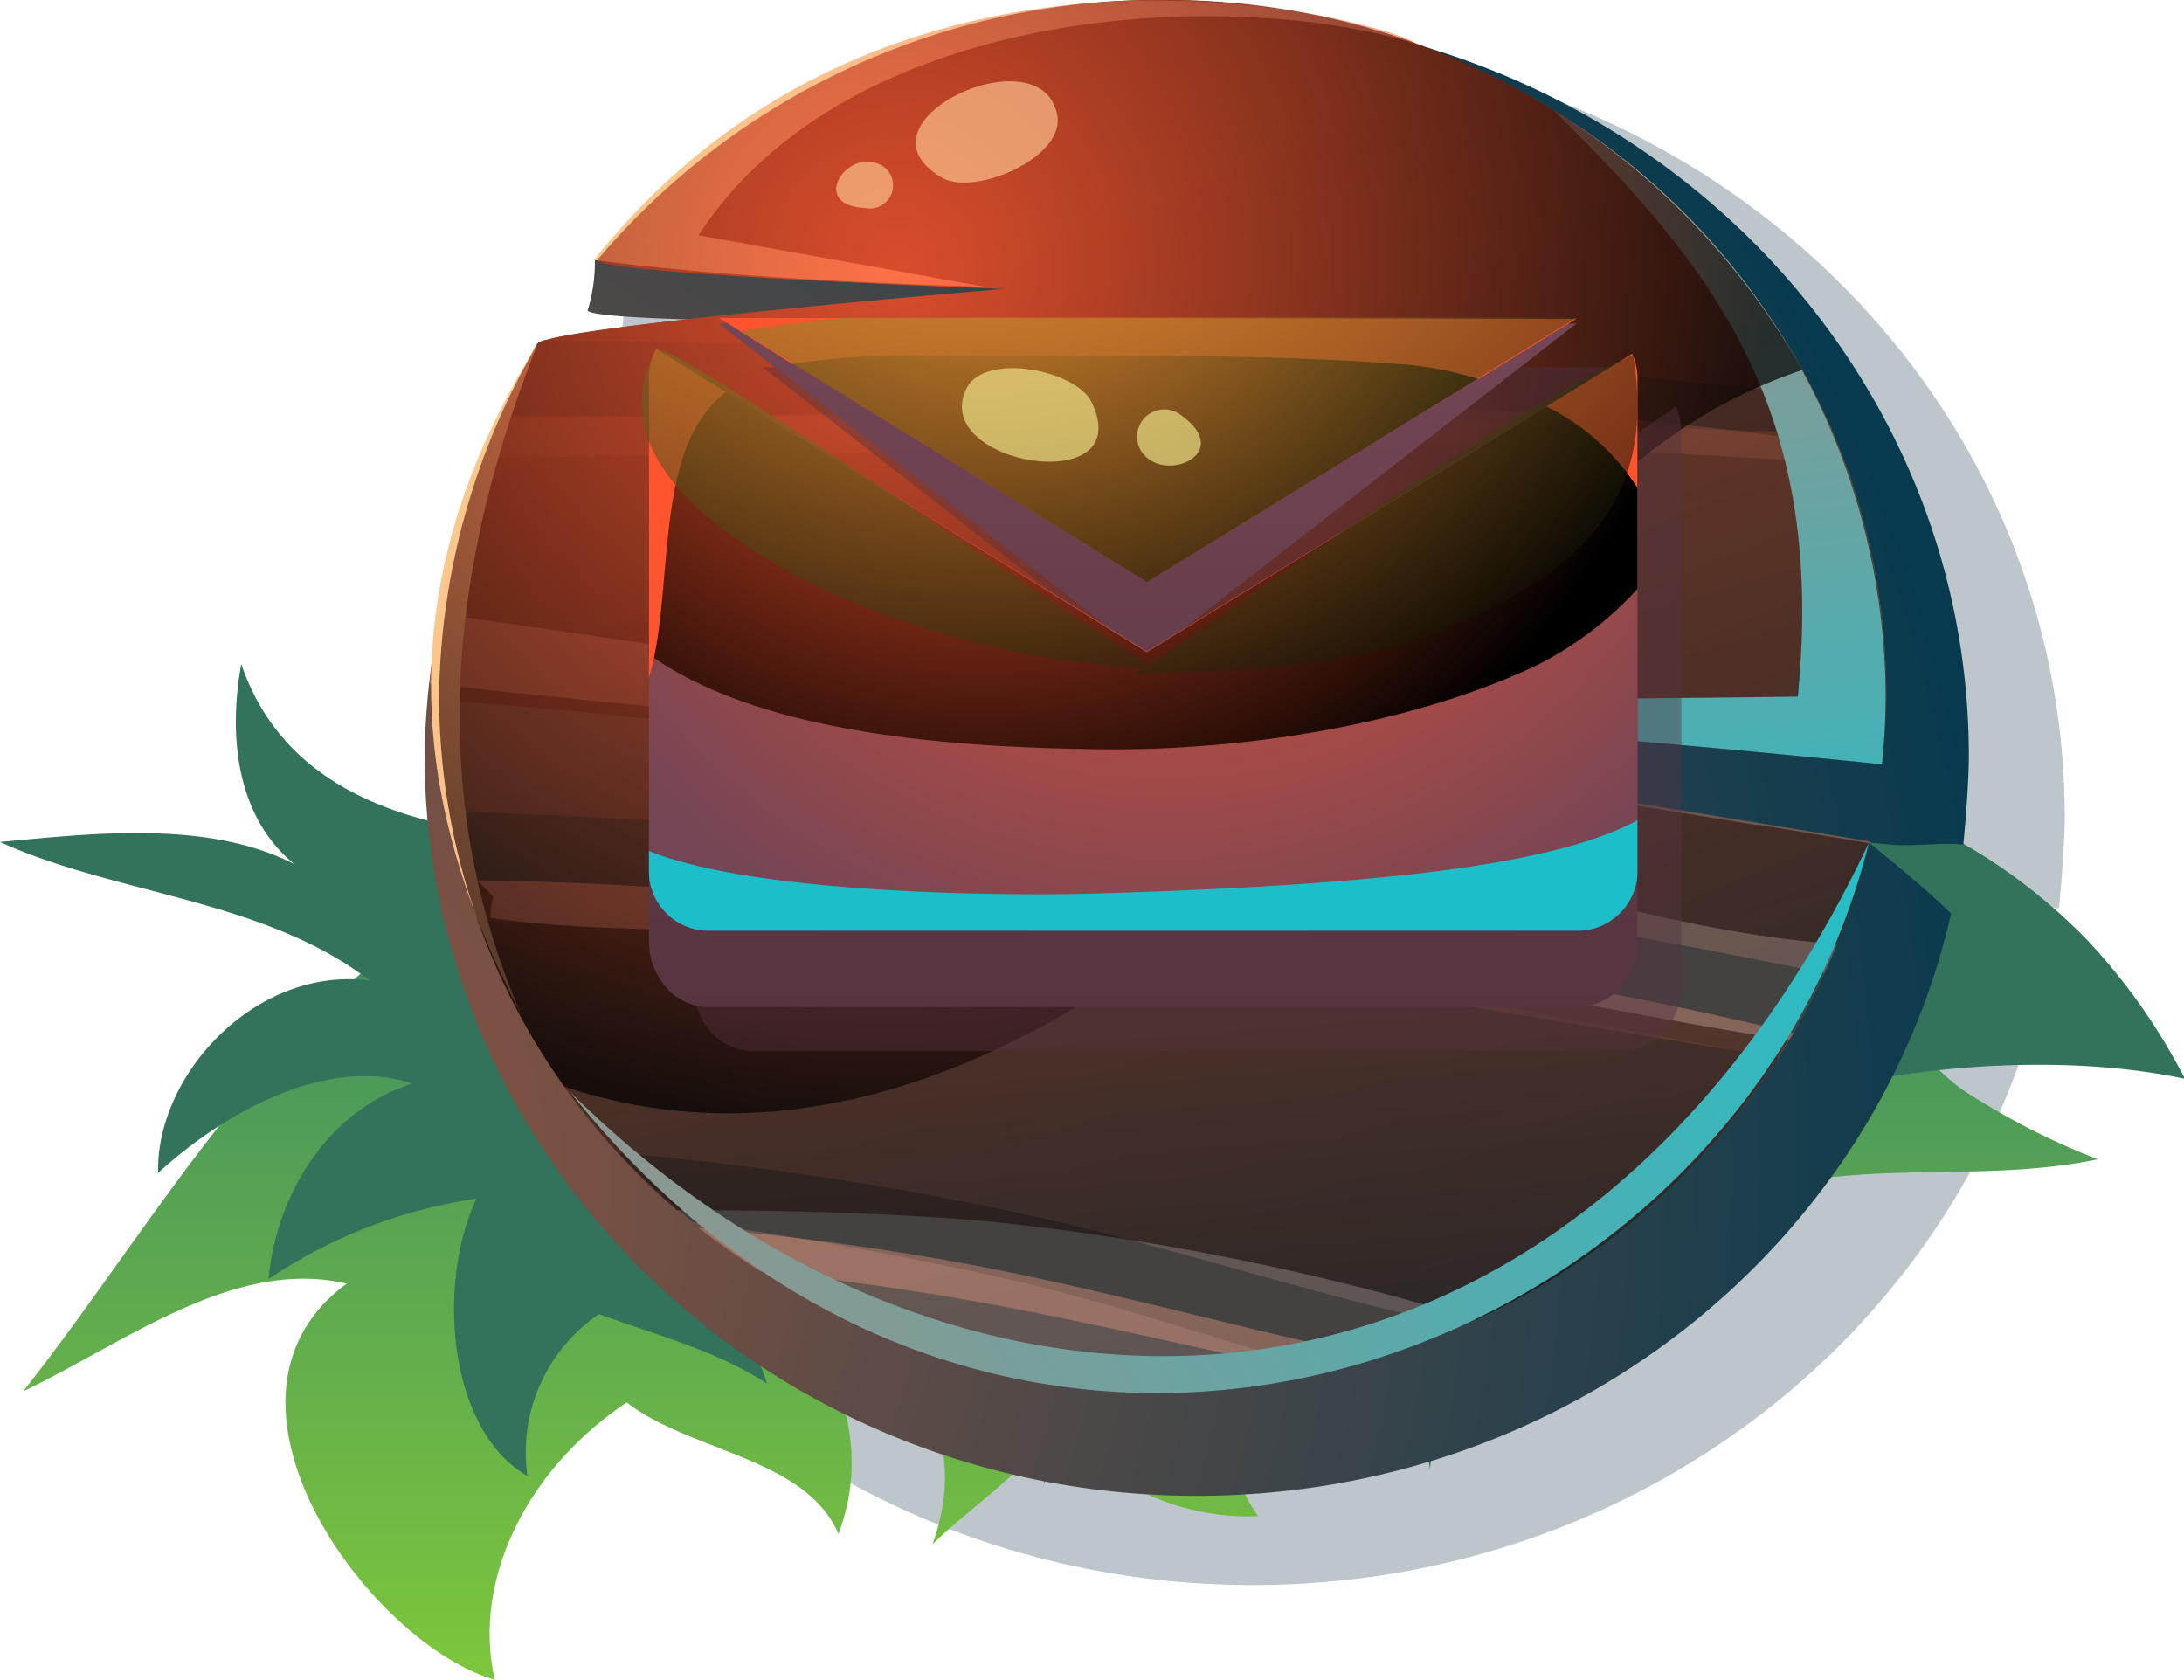 <svg xmlns="http://www.w3.org/2000/svg" xmlns:xlink="http://www.w3.org/1999/xlink" viewBox="0 0 94.5 72.68"><defs><style>.cls-1{isolation:isolate;}.cls-2{fill:#204252;opacity:0.3;}.cls-3{fill:url(#linear-gradient);}.cls-4{fill:#33725b;}.cls-5{fill:url(#radial-gradient);}.cls-6{fill:url(#linear-gradient-2);}.cls-7{fill:#434241;}.cls-8{fill:#ffa488;opacity:0.35;}.cls-10,.cls-16,.cls-21,.cls-22,.cls-23,.cls-24,.cls-9{mix-blend-mode:screen;}.cls-10,.cls-9{opacity:0.54;}.cls-9{fill:url(#linear-gradient-3);}.cls-10{fill:url(#linear-gradient-4);}.cls-11{fill:url(#linear-gradient-5);}.cls-12,.cls-13{fill:#ed8f74;}.cls-12{opacity:0.56;}.cls-13{opacity:0.87;}.cls-14{fill:url(#linear-gradient-6);}.cls-15{fill:url(#linear-gradient-7);}.cls-16,.cls-17{opacity:0.7;}.cls-16{fill:url(#radial-gradient-2);}.cls-17{fill:#fbc08b;}.cls-18{fill:#563440;opacity:0.44;}.cls-19{fill:url(#linear-gradient-8);}.cls-20{fill:url(#radial-gradient-3);}.cls-21{fill:url(#radial-gradient-4);}.cls-22{fill:url(#radial-gradient-5);}.cls-23{fill:#ff542d;}.cls-24{opacity:0.59;fill:url(#radial-gradient-6);}.cls-25{fill:#f6f091;opacity:0.63;}.cls-26{fill:#1cbeca;}</style><linearGradient id="linear-gradient" x1="45.88" y1="36.06" x2="45.88" y2="71.92" gradientUnits="userSpaceOnUse"><stop offset="0" stop-color="#398866"/><stop offset="1" stop-color="#7cc53c"/></linearGradient><radialGradient id="radial-gradient" cx="6.12" cy="50.71" r="81.42" gradientUnits="userSpaceOnUse"><stop offset="0" stop-color="#995740"/><stop offset="1" stop-color="#073a4f"/></radialGradient><linearGradient id="linear-gradient-2" x1="38.04" y1="-11.86" x2="75.35" y2="115.87" gradientUnits="userSpaceOnUse"><stop offset="0" stop-color="#995740"/><stop offset="0.13" stop-color="#905743"/><stop offset="0.36" stop-color="#77574b"/><stop offset="0.64" stop-color="#4f5659"/><stop offset="0.96" stop-color="#17566c"/><stop offset="1" stop-color="#10566e"/></linearGradient><linearGradient id="linear-gradient-3" x1="17" y1="-53.67" x2="62" y2="55.81" gradientUnits="userSpaceOnUse"><stop offset="0" stop-color="#ff4f24"/><stop offset="0.14" stop-color="#e34620"/><stop offset="0.43" stop-color="#9b3016"/><stop offset="0.85" stop-color="#290d06"/><stop offset="1"/></linearGradient><linearGradient id="linear-gradient-4" x1="43.23" y1="-29.11" x2="50.13" y2="59.15" xlink:href="#linear-gradient-3"/><linearGradient id="linear-gradient-5" x1="59.53" y1="-1.2" x2="65.72" y2="51.38" gradientUnits="userSpaceOnUse"><stop offset="0" stop-color="#b18a7d"/><stop offset="0.3" stop-color="#859a94"/><stop offset="0.97" stop-color="#16c3cf"/><stop offset="1" stop-color="#11c5d2"/></linearGradient><linearGradient id="linear-gradient-6" x1="14.27" y1="70.55" x2="85.84" y2="26.9" xlink:href="#linear-gradient-5"/><linearGradient id="linear-gradient-7" x1="14.1" y1="9.3" x2="47.23" y2="25.49" gradientUnits="userSpaceOnUse"><stop offset="0" stop-color="#f9d78e"/><stop offset="0.54" stop-color="#fcbb8a"/><stop offset="1" stop-color="#ffa087"/></linearGradient><radialGradient id="radial-gradient-2" cx="38.96" cy="11.69" r="37.49" gradientUnits="userSpaceOnUse"><stop offset="0" stop-color="#ff542d"/><stop offset="0.14" stop-color="#e34b28"/><stop offset="0.43" stop-color="#9b331b"/><stop offset="0.85" stop-color="#290e07"/><stop offset="1"/></radialGradient><linearGradient id="linear-gradient-8" x1="49.46" y1="15.27" x2="49.46" y2="43.94" gradientUnits="userSpaceOnUse"><stop offset="0" stop-color="#734555"/><stop offset="1" stop-color="#563440"/></linearGradient><radialGradient id="radial-gradient-3" cx="50.45" cy="12.05" r="32.08" gradientUnits="userSpaceOnUse"><stop offset="0" stop-color="#ff542d"/><stop offset="1" stop-color="#734555"/></radialGradient><radialGradient id="radial-gradient-4" cx="42.49" cy="6.71" r="31.93" gradientUnits="userSpaceOnUse"><stop offset="0.1" stop-color="#ff542d"/><stop offset="0.22" stop-color="#e34b28"/><stop offset="0.49" stop-color="#9b331b"/><stop offset="0.87" stop-color="#290e07"/><stop offset="1"/></radialGradient><radialGradient id="radial-gradient-5" cx="43.6" cy="8.21" r="24.94" xlink:href="#radial-gradient-4"/><radialGradient id="radial-gradient-6" cx="41.72" cy="-7.74" r="44.14" gradientUnits="userSpaceOnUse"><stop offset="0.1" stop-color="#f7e641"/><stop offset="0.23" stop-color="#dbcc3a"/><stop offset="0.5" stop-color="#938927"/><stop offset="0.89" stop-color="#211f09"/><stop offset="1"/></radialGradient></defs><g class="cls-1"><g id="Слой_2" data-name="Слой 2"><g id="Слой_9" data-name="Слой 9"><path class="cls-2" d="M54.28,1.94C43.71,1.94,27,13,27,13a7.54,7.54,0,0,1-.31,2.23c-.6.7,20,.56,20,.56S24.52,17.63,24,18.44a34,34,0,0,0-4.8,16.82c0,18.4,15.69,33.32,35,33.32,16.77,0,30.78-11.2,34.22-26.17-1.13-1.13-3.69-3.17-3.69-3.17S57.6,37.5,45,35.56c13.59.47,26.85,2.28,40.72,3.74,1,.1,2.37-.1,3.37,0,.11-1.11.25-2.9.25-4C89.31,16.86,73.63,1.94,54.28,1.94Z"/><path class="cls-3" d="M56.39,62.27c2-2.47,4.48-5.81,7.15-7.55,3.74-2.44,6.37,1.13,10.41.75-5.17-1.75,3-4.24,4.66-4.46,4.1-.55,8.06,0,12.16-.85a31.49,31.49,0,0,1-5.84-3c-2.34-1.72-3.88-4.53-6.07-6.45C74,36.44,67.2,32.46,60.6,31.91c-11.07-1-27.85,1.3-38.41,6C12.53,42.1,7.05,52.57,1,60.2c4.41-2.1,9.14-5.8,14-4.66-6.79,5,1,15.58,6.41,17.14-1-4.35,1.43-9.15,5.71-12,2.77,2.15,7.74,2.38,9.16,5.69,1.16-3.09.41-5.89-1-8.55,4.69,1.13,6.65,4.5,5.07,9,1.89-1.88,4.48-3.33,5.56-5.83,1.23,3.07,5.06,4.76,8.53,4.61-2.29-3.31-1.53-6.25.51-9.9.31,1.05,1.26,1.91,1.49,3.07A6.84,6.84,0,0,0,59.83,56C58.66,58,57.88,60.43,56.39,62.27Z"/><path class="cls-4" d="M48,64.68a59.79,59.79,0,0,0,2-8.27c.43-1.82-.07-2.72,2-2.84,1.79-.1,4.7,2.92,5.75,4.08s4.24,4.64,4.11,6A18.64,18.64,0,0,1,65,55.2c5.45-8,20.81-10.41,29.54-8.52a26.27,26.27,0,0,0-4.22-6C79.34,29.41,63,33.11,49.26,33.9c-11.14.64-34.53,7.44-38.82-5.17-.58,3.18-.18,6.65,2.3,8.66C9,35.48,4.11,36.05,0,36.43c5,2.28,11.45,2.48,16,6-4.86-.65-9.25,4-9.16,8.32,2.91-2.66,7.32-5.08,11-3.87-3.79,1.23-5.89,4.93-6.22,8.46a21.76,21.76,0,0,1,9-3.48c-1.72,3.61-1.27,10,2.2,12a7.25,7.25,0,0,1,3.09-7c2.59.93,5,1.55,7.28,3a10.52,10.52,0,0,0-2.34-4,5.34,5.34,0,0,0,1.56,1.09c-.28-.56-.39-1.28-.66-1.85C38,56.54,43.63,56.92,45.19,64.2c.28-3.48-.28-7-.3-10.45C48.67,56.69,49.8,60,48,64.68ZM56.5,50.82c.13,0,.25.12.38.18a5.67,5.67,0,0,0-.69.52C56.3,51.29,56.41,51.06,56.5,50.82Z"/><path class="cls-5" d="M51.74.59c-10.07,0-26,10.66-26,10.66a7.2,7.2,0,0,1-.3,2.14c-.57.68,19.1.54,19.1.54s-21.14,1.76-21.6,2.55a32.93,32.93,0,0,0-4.57,16.17c0,17.71,15,32.07,33.41,32.07,16,0,29.36-10.78,32.64-25.19-1.07-1.08-3.52-3.05-3.52-3.05s-25.95-1.67-38-3.53c13,.44,25.6,2.19,38.83,3.59,1,.1,2.26-.1,3.22,0,.11-1.06.24-2.79.24-3.89C85.16,15,70.2.59,51.74.59Z"/><path class="cls-6" d="M50.28,0a31.76,31.76,0,0,0-24.4,11.21c-.53.64,17.61,1.29,17.61,1.29s-19.8,1.64-20.23,2.38A30.86,30.86,0,0,0,19,30c0,16.59,14,30,31.31,30,15,0,27.5-10.11,30.58-23.6-12.8-2.13-26.6-4.27-38.89-6.17q19.52.68,39.46,2.76c.1-1,.16-2,.16-3C81.59,13.45,67.57,0,50.28,0Z"/><path class="cls-7" d="M78.94,42.11a347.8,347.8,0,0,0-59.51-7,29.09,29.09,0,0,0,.84,3.49A350.08,350.08,0,0,1,76.9,45.85,28.75,28.75,0,0,0,78.94,42.11Z"/><path class="cls-7" d="M63.24,57.39c-6.56-1.36-13-3.62-19.59-5A140,140,0,0,0,26.8,49.89a29.33,29.33,0,0,0,3.19,3c4.91.66,9.81,1.56,14.67,2.7,4.18,1,8.5,2.57,12.82,3.67A32.07,32.07,0,0,0,63.24,57.39Z"/><path class="cls-7" d="M51.75,18.06c8,0,16,.29,24,.59,1.06,0,2.28.12,3.56.18-.25-.59-.51-1.18-.8-1.75-2.62-.27-5.24-.55-7.87-.8-8.62-.85-17.19-.85-25.78-1.08-7.09-.18-14.18-.38-21.28-.48a.65.65,0,0,0-.34.16A31.61,31.61,0,0,0,21.68,18C31.71,18,41.75,18.09,51.75,18.06Z"/><path class="cls-8" d="M59.66,58.7c-1.54-.31-3.09-.64-4.62-1-4.49-1.07-8.94-2.23-13.46-3.06-3.78-.69-7.55-1.18-11.34-1.51A31,31,0,0,0,32.89,55c2.29.25,4.59.54,6.87.9,5.75.89,11.41,2.3,17.11,3.5C57.81,59.21,58.75,59,59.66,58.7Z"/><path class="cls-8" d="M61.16,17.63c-10.29,0-20.51.25-30.58.36l-9,.11q-.36.84-.69,1.71l4.79-.06q15.61-.2,31.17-.55c7.33-.18,15.3.45,22.92.81-.1-.26-.2-.52-.31-.77A140.62,140.62,0,0,0,61.16,17.63Z"/><path class="cls-8" d="M77.61,44.7c-18.9-4.55-38.47-5.8-57.44-6.44.16.54.33,1.07.52,1.6,9.41.29,18.82.94,28.23,1.8s18.7,2.59,28,4.11Z"/><path class="cls-9" d="M50.28,0a31.76,31.76,0,0,0-24.4,11.21c-.53.64,17.61,1.29,17.61,1.29s-19.8,1.64-20.23,2.38A30.86,30.86,0,0,0,19,30c0,.09,0,.19,0,.28a259.89,259.89,0,0,1,40.26,6.17C65.7,38,72.84,40.4,79.49,40.84a28.3,28.3,0,0,0,1.37-4.36h0l-4.76-.79-.14,0c-6.42-1.05-13-2.1-19.47-3.1l-.33-.06-4.52-.7-.51-.08L46.68,31l-.19,0L42,30.31l5.13.2,2.08.1,3,.15,2.7.15,2.37.14,3.08.2,1.94.13,3.4.26,1.58.12,3.72.31,1.18.1,4.06.38.72.07c1.5.14,3,.29,4.49.45.1-1,.16-2,.16-3C81.59,13.45,67.57,0,50.28,0Z"/><path class="cls-10" d="M59.52,42.08c-13.18-1.3-26.28-3.54-39.42-4a29.8,29.8,0,0,0,9.18,14.28c4.36,0,8.73.1,13.11.45A112,112,0,0,1,63.87,57.1,31,31,0,0,0,77.4,45C71.43,44.11,65.27,42.64,59.52,42.08Z"/><path class="cls-11" d="M44.64,30.18c2,.09,4,.28,6,.5C60.78,31.19,71,32,81.43,33.07c.1-1,.16-2,.16-3A29.72,29.72,0,0,0,67.23,4.79C74.31,11.7,79,17.89,77.79,30.14,71.11,30.23,50.44,30.44,44.64,30.18Z"/><path class="cls-12" d="M19,26.54c.3.07,38.7,5.47,42.17,6.85-2.73.23-42.58-3.71-42.58-3.83Z"/><path class="cls-13" d="M20.64,38.09c10.47.12,21.07,1.5,31.06,2.85,2.77.37,5.23,1.08,7.91,1.68C51.35,41,42.77,41.15,34.42,40.47c-4.32-.35-9-.13-13.19-.76a2.78,2.78,0,0,1,.12-.91Z"/><path class="cls-14" d="M80.86,36.48c-5.7,23-37.44,34.33-56.18,10.78C41.57,64,67.86,63.88,80.86,36.48Z"/><path class="cls-15" d="M42.63,12.41c-5.8-.18-12.05-.51-16.93-1.16C39.07-5.53,61,1.3,61.27,1.9,53.54-.51,36.87,0,30.22,10.18ZM23.26,14.88c-6.68,10.69-5.36,20.13-.72,29C19,35.68,18.77,26.16,23.26,14.88Z"/><path class="cls-16" d="M50.28,0a31.76,31.76,0,0,0-24.4,11.21c-.53.64,17.61,1.29,17.61,1.29s-19.8,1.64-20.23,2.38A30.86,30.86,0,0,0,19,30,29.08,29.08,0,0,0,24.41,47l.33.12c13,4.12,25.67-4.57,34.51-14.08L42,30.31q9.36.33,18.83,1c1.2-1.37,2.32-2.75,3.35-4.09,4.07-5.35,8-9.26,13.8-11.21A31.48,31.48,0,0,0,50.28,0Z"/><path class="cls-17" d="M37.44,9a1,1,0,0,0,.48-1.94C36.55,6.56,35.06,8.9,37.44,9Z"/><path class="cls-17" d="M40.76,7.69c1.38.8,5.2-.81,5-2.61C45.24,1.3,36.58,5.26,40.76,7.69Z"/><path class="cls-18" d="M51.52,30.33,33,15.89H70.11Zm0,1.69L30.3,17.39A3.09,3.09,0,0,0,30,18.75V42.63a3,3,0,0,0,.75,2,2.43,2.43,0,0,0,1.81.84H70.18A2.43,2.43,0,0,0,72,44.65a3,3,0,0,0,.75-2V18.75a3.11,3.11,0,0,0-.23-1.16Z"/><path class="cls-19" d="M49.62,28.43,31.1,14H68.21Zm0,1.69L28.4,15.49a3.05,3.05,0,0,0-.32,1.36V40.73a3,3,0,0,0,.75,2,2.43,2.43,0,0,0,1.81.84H68.28a2.41,2.41,0,0,0,1.81-.84,3,3,0,0,0,.76-2V16.85a3.08,3.08,0,0,0-.23-1.16Z"/><path class="cls-20" d="M49.63,25.18,31.1,13.75H68.21Zm0,3L28.4,15.1a2.49,2.49,0,0,0-.32,1.21V37.7a2.54,2.54,0,0,0,.75,1.81,2.57,2.57,0,0,0,1.81.76H68.28a2.55,2.55,0,0,0,1.81-.76,2.51,2.51,0,0,0,.76-1.81V16.31a2.49,2.49,0,0,0-.23-1Z"/><path class="cls-21" d="M70.85,25.48V16.31a2.49,2.49,0,0,0-.23-1l-21,12.91L28.4,15.1a2.49,2.49,0,0,0-.32,1.21v12c4.89,3.53,13.51,4,18.91,4.1,6.23.15,13.66-.92,19.33-3.54A15,15,0,0,0,70.85,25.48Z"/><polygon class="cls-22" points="68.21 13.75 31.1 13.75 49.63 25.18 68.21 13.75"/><path class="cls-23" d="M28.08,29.32c1-3.31.34-8.49,2.32-11.29a5,5,0,0,1,1-1.07l-3-1.86a2.49,2.49,0,0,0-.32,1.21Z"/><path class="cls-23" d="M31.1,13.75l3.18,2a33.13,33.13,0,0,1,6.66-.34c6.23,0,13.75-.14,19.92.37a14.36,14.36,0,0,1,3.11.62l4.24-2.61Z"/><path class="cls-23" d="M70.85,21.11v-4.8a2.49,2.49,0,0,0-.23-1l-3.71,2.28A9.73,9.73,0,0,1,70.85,21.11Z"/><path class="cls-24" d="M70.66,15.35h0c.92,5.47-1.45,8.62-6.23,11s-8.79,2.62-15.37,2.81C56.28,24.55,62.92,19,70.66,15.35ZM36.5,13.75c-1.49.14-3,.33-4.43.59L49.63,25.18,68.21,13.75ZM34.61,25A37.71,37.71,0,0,0,50,28.92c-2.1-1.1-21.22-14.45-21.6-13.77-2.45,4.44,2.75,8,6.12,9.8Z"/><path class="cls-25" d="M47.23,17.4c-.67-1.4-4.62-2.17-5.41-.6C40.17,20.11,49.28,21.62,47.23,17.4Z"/><path class="cls-25" d="M51.15,18a1.18,1.18,0,0,0-1.73,1.58C50.4,20.93,53.38,19.63,51.15,18Z"/><path class="cls-26" d="M70.09,39.51a2.51,2.51,0,0,0,.76-1.81V35.49c-3.53,1.92-11.06,2.81-23.49,3.17-3.23.1-14.51.09-19.28-1.84v.88a2.54,2.54,0,0,0,.75,1.81,2.57,2.57,0,0,0,1.81.76H68.28A2.55,2.55,0,0,0,70.09,39.51Z"/></g></g></g></svg>